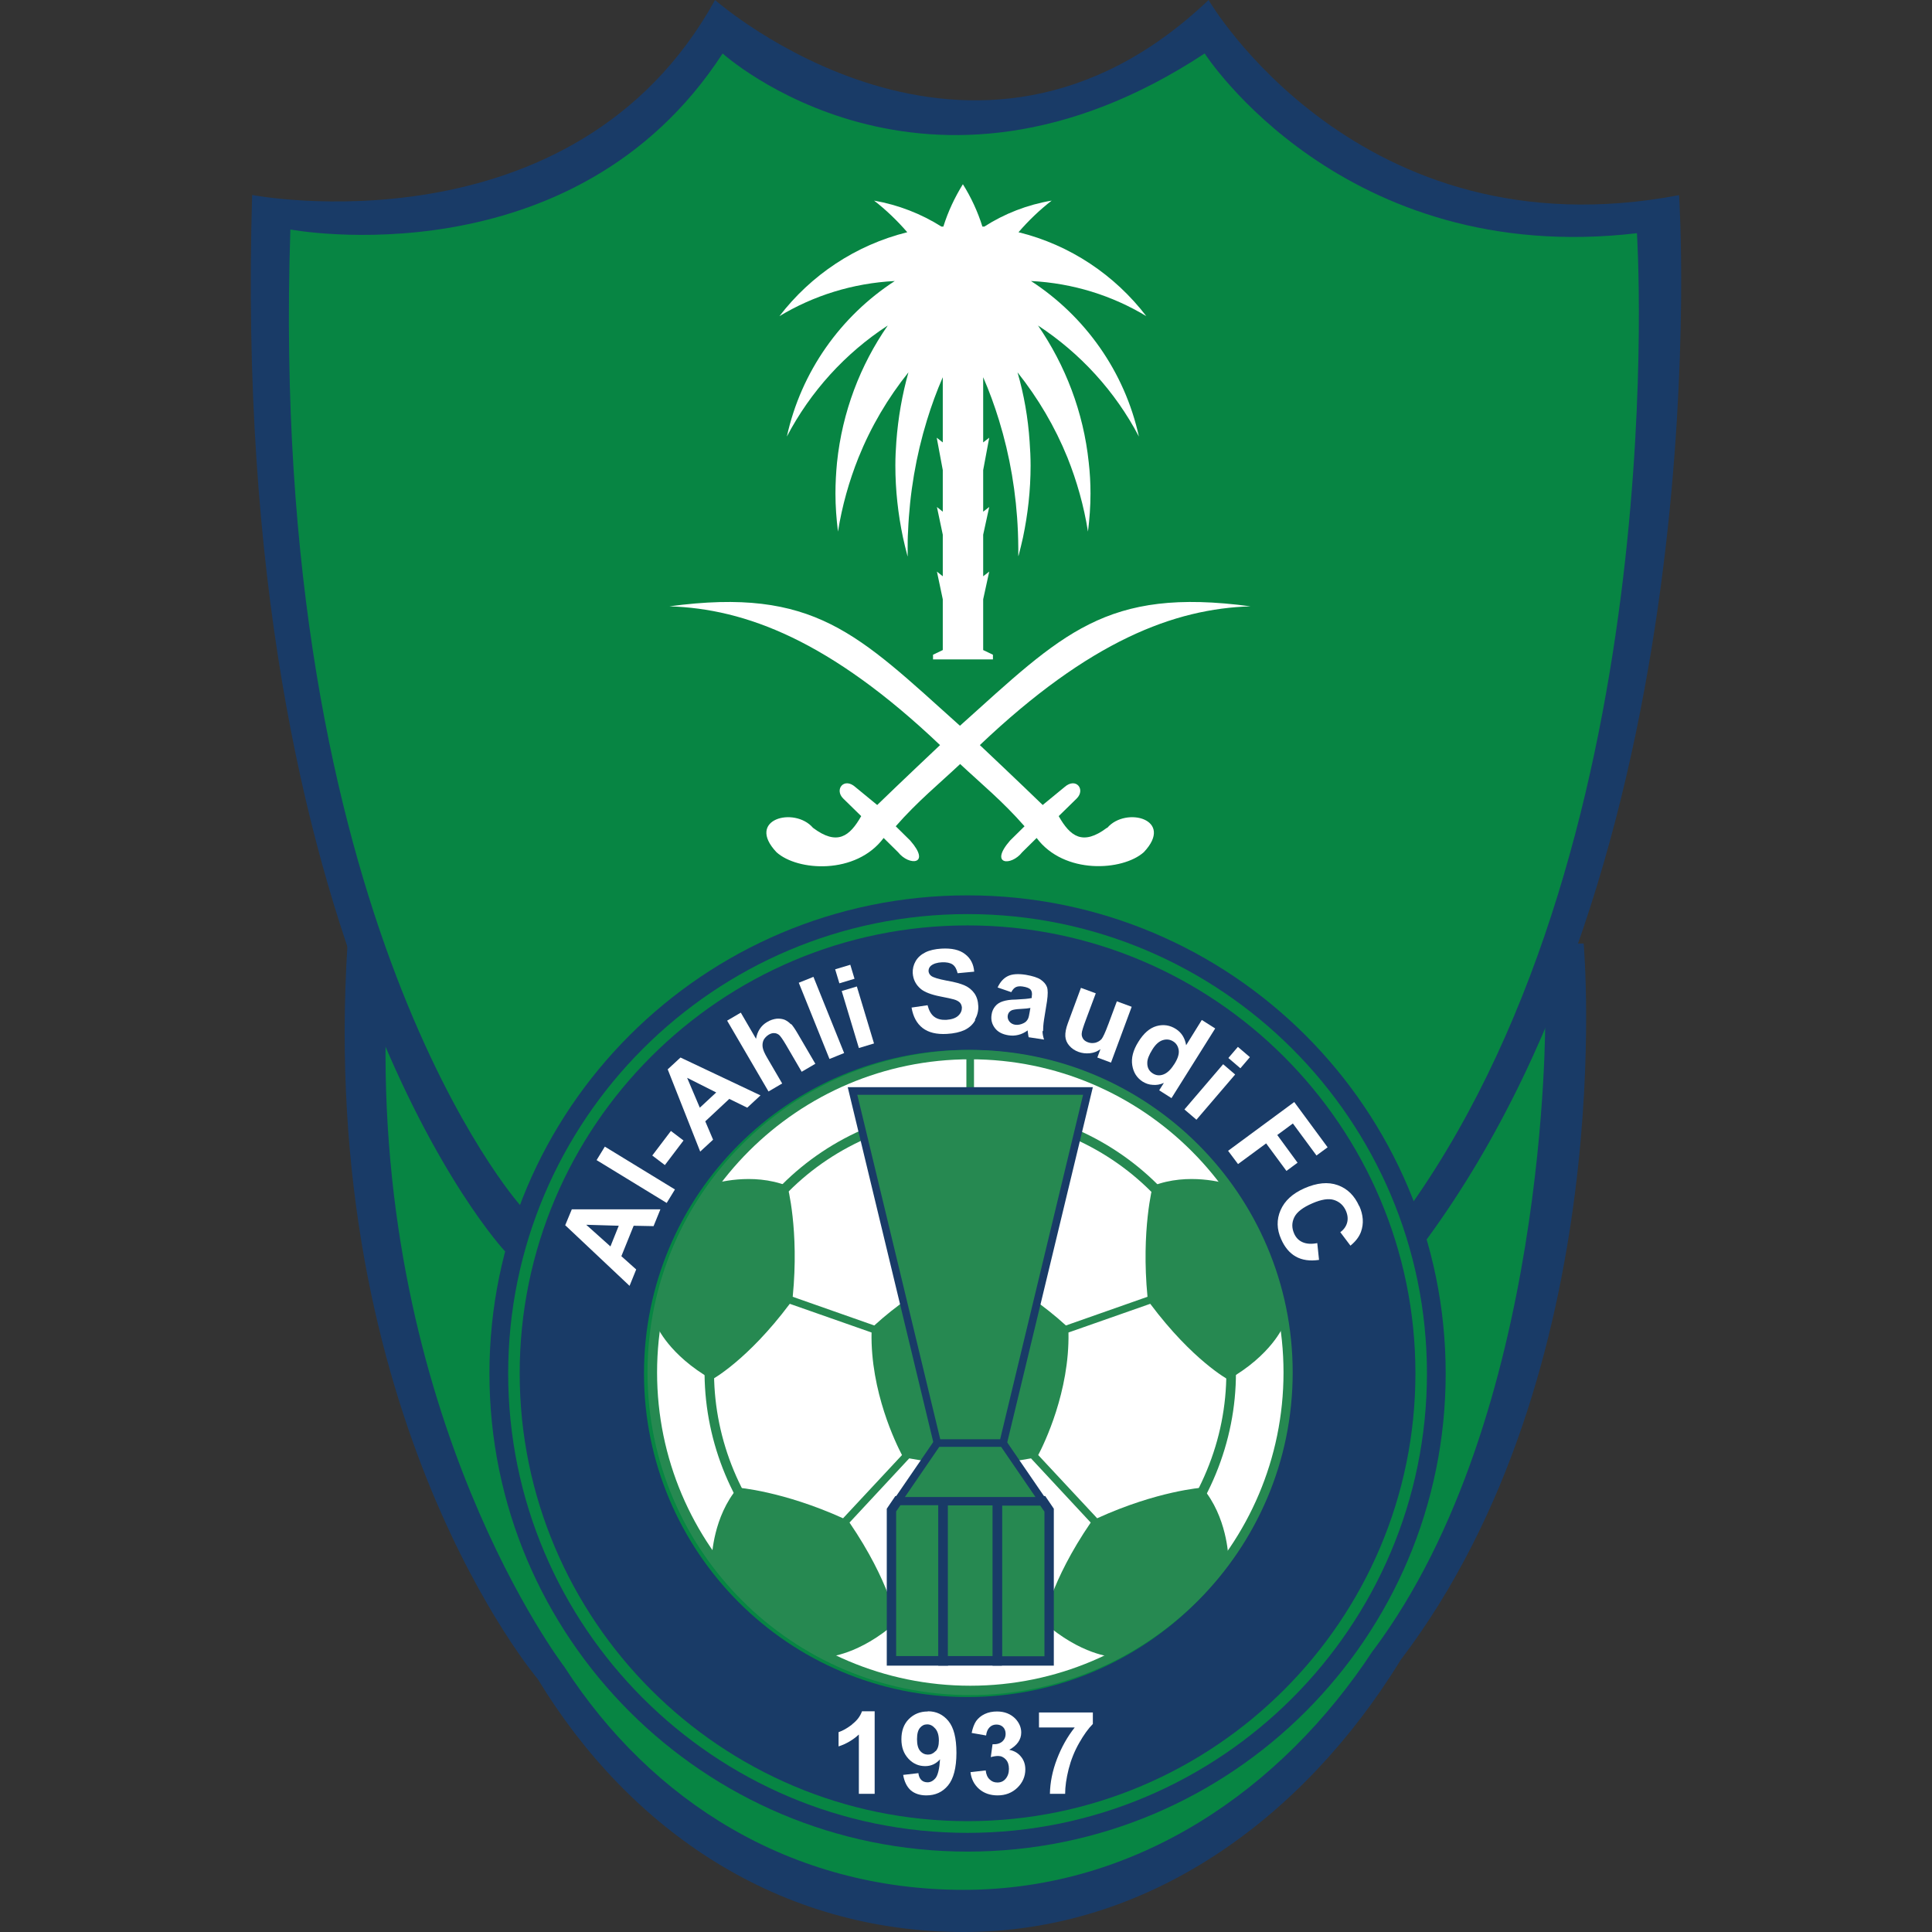 <?xml version="1.0" encoding="utf-8"?>
<svg xmlns="http://www.w3.org/2000/svg" height="99" viewBox="0 0 99 99" width="99">
  <rect x="0" y="0" width="99" height="99" fill="#333333" stroke="none"/>
  <defs>
    <style>.bg,.bh,.bi,.bj,.bk,.bl,.bm,.bn{stroke-width:0px;}.bg,.bl{fill:#193b67;}.bh{fill:#268951;}.bh,.bj,.bl,.bm{fill-rule:evenodd;}.bi{fill:none;}.bj,.bk{fill:#078543;}.bo{clip-path:url(#e);}.bp{clip-path:url(#v);}.bm,.bn{fill:#fff;}.bq{opacity:0;}</style>
    <clipPath id="e">
      <rect class="bi" height="99" width="73.3" x="12.85"/>
    </clipPath>
    <clipPath id="v">
      <rect class="bi" height="99" width="73.3" x="12.85"/>
    </clipPath>
  </defs>
  <g id="a">
    <g class="bq">
      <rect class="bn" height="99" width="99" y="0"/>
    </g>
  </g>
  <g id="b">
    <g id="c">
      <g id="d">
        <g class="bo">
          <g id="f">
            <g id="g">
              <path class="bg" d="M71.75,85.1c-5.01,8.13-12.95,13.9-22.37,13.9s-17.07-5.14-21.83-12.97c0,0-11.3-13.3-9.74-37.68h63.34s1.95,21.83-9.4,36.74" id="h"/>
            </g>
            <g id="i">
              <path class="bk" d="M70.36,84.57c-4.7,7.17-12.14,12.27-20.98,12.27s-16.01-4.53-20.47-11.44c0,0-9.72-12.67-9.13-33.25h59.4s.2,20.39-8.82,32.43" id="j"/>
            </g>
            <g id="k">
              <path class="bg" d="M25.86,64.1s-14.11-15.1-12.94-54.11C12.92,10,29.39,13.13,36.64,0,36.64,0,49.78,11.57,61.93,0,61.93,0,69.58,13.13,86.04,10c0,0,2.16,32.93-12.94,53.52l-47.25.59Z" id="l"/>
            </g>
            <g id="m">
              <path class="bk" d="M14.88,11.76s14.51,2.74,22.15-9.02c0,0,10.39,9.41,24.7,0,0,0,7.06,10.98,22.15,9.21,0,0,1.96,30.58-11.57,49.79H26.64s-12.94-14.51-11.76-49.99" id="n"/>
            </g>
            <g id="o">
              <path class="bm" d="M58.36,22.37c-.73-3.33-2.76-6.17-5.53-7.97,2.16.11,4.17.75,5.91,1.8-1.61-2.1-3.9-3.65-6.55-4.3.51-.59,1.08-1.14,1.7-1.62-1.25.21-2.42.67-3.45,1.33-.03,0-.07,0-.1,0-.24-.77-.58-1.5-1-2.17h0s0,0,0,0c0,0,0,0,0,0h0c-.42.68-.76,1.4-1,2.17-.03,0-.06,0-.1,0-1.03-.65-2.2-1.11-3.45-1.33.62.48,1.19,1.03,1.7,1.62-2.65.66-4.94,2.2-6.55,4.3,1.74-1.05,3.76-1.69,5.91-1.8-2.77,1.8-4.8,4.64-5.53,7.97,1.21-2.31,2.99-4.27,5.17-5.69-1.41,2.03-2.33,4.43-2.6,7.02-.05.52-.08,1.06-.08,1.59,0,.66.05,1.31.13,1.95.21-1.32.57-2.59,1.05-3.79.64-1.59,1.51-3.06,2.56-4.37-.32,1.14-.53,2.33-.62,3.55-.03.4-.05.81-.05,1.22,0,1.27.14,2.5.39,3.69.07.31.14.61.22.91,0,.02.01.04.02.06,0-.02,0-.04,0-.06,0-.11,0-.22,0-.34,0-.29,0-.57.02-.86.08-1.98.41-3.9.97-5.72.23-.75.5-1.49.81-2.2v3.34l-.31-.24.31,1.66v2.13l-.3-.24.3,1.42v2.13l-.3-.24.3,1.42v2.6l-.5.24v.24h3.07v-.24l-.5-.24v-2.6l.31-1.42-.31.24v-2.13l.31-1.42-.31.24v-2.13l.31-1.66-.31.24v-3.34c.31.71.58,1.45.81,2.2.56,1.82.89,3.74.97,5.72.01.29.02.57.02.86,0,.11,0,.22,0,.34,0,.02,0,.04,0,.06,0-.02.01-.04.02-.06.08-.3.15-.6.22-.91.25-1.19.39-2.42.39-3.69,0-.41-.02-.81-.05-1.22-.08-1.22-.29-2.41-.62-3.55,1.05,1.32,1.92,2.79,2.56,4.37.48,1.2.84,2.47,1.05,3.79.08-.64.13-1.29.13-1.95,0-.54-.03-1.07-.09-1.59-.27-2.59-1.2-4.98-2.6-7.02,2.17,1.42,3.96,3.38,5.17,5.69" id="p"/>
            </g>
            <g id="q">
              <path class="bm" d="M56.72,42.42c-1.24.93-1.88.44-2.47-.6l.92-.9c.47-.46-.03-1.11-.62-.59l-1.12.92c-1.09-1.06-3.22-3.07-3.22-3.07,5.63-5.35,9.97-6.99,13.87-7.11-7.44-1-9.64,1.41-14.89,6.12-5.25-4.71-7.44-7.12-14.89-6.12,3.9.12,8.24,1.76,13.87,7.11,0,0-2.13,2.01-3.22,3.07l-1.12-.92c-.58-.52-1.09.13-.62.59l.92.9c-.59,1.04-1.23,1.53-2.47.6-.95-1.11-3.47-.44-1.87,1.25,1.07.97,4.07,1.17,5.49-.73l.74.73c.57.72,1.71.64.62-.6l-.74-.73c1.12-1.28,2.23-2.18,3.3-3.19h0c1.08,1.01,2.18,1.91,3.3,3.19l-.74.73c-1.09,1.25.05,1.33.62.6l.74-.73c1.41,1.89,4.41,1.69,5.49.73,1.6-1.69-.92-2.36-1.87-1.25" id="r"/>
            </g>
            <g id="s">
              <path class="bl" d="M74.08,70.38c0,13.53-10.97,24.5-24.5,24.5s-24.5-10.97-24.5-24.5,10.97-24.5,24.5-24.5,24.5,10.97,24.5,24.5" id="t"/>
            </g>
          </g>
        </g>
      </g>
      <g id="u">
        <g class="bp">
          <g id="w">
            <g id="x">
              <path class="bk" d="M49.58,47.42c-12.66,0-22.95,10.3-22.95,22.95s10.3,22.95,22.95,22.95,22.95-10.3,22.95-22.95-10.3-22.95-22.95-22.95M49.58,93.92c-12.98,0-23.54-10.56-23.54-23.54s10.56-23.54,23.54-23.54,23.54,10.56,23.54,23.54-10.56,23.54-23.54,23.54" id="y"/>
            </g>
            <g id="z">
              <path class="bj" d="M66.16,70.38c0,9.16-7.42,16.58-16.58,16.58s-16.58-7.42-16.58-16.58,7.42-16.58,16.58-16.58,16.58,7.42,16.58,16.58" id="aa"/>
            </g>
            <g id="ab">
              <path class="bh" d="M33.18,70.33c0,9.12,7.42,16.53,16.53,16.53s16.53-7.41,16.53-16.53-7.41-16.53-16.53-16.53-16.53,7.41-16.53,16.53" id="ac"/>
            </g>
            <g id="ad">
              <path class="bm" d="M33.67,70.33c0-8.85,7.2-16.05,16.05-16.05s16.05,7.2,16.05,16.05-7.2,16.05-16.05,16.05-16.05-7.2-16.05-16.05" id="ae"/>
            </g>
            <g id="af">
              <path class="bh" d="M44.47,57.77c-3.35,1.39-5.96,4.01-7.34,7.36-2.86,6.93.46,14.91,7.4,17.77,3.36,1.39,7.06,1.38,10.42-.01,3.36-1.4,5.97-4.01,7.35-7.36,1.38-3.35,1.38-7.05-.02-10.4-1.39-3.36-4.02-5.98-7.38-7.37-3.37-1.39-7.07-1.39-10.42.01" id="ag"/>
            </g>
            <g id="ah">
              <path class="bm" d="M44.71,82.46c-6.69-2.77-9.89-10.46-7.13-17.14,1.33-3.24,3.85-5.76,7.08-7.1,3.24-1.35,6.81-1.35,10.05-.01,3.24,1.34,5.77,3.87,7.12,7.11,1.34,3.23,1.35,6.8.01,10.03-1.33,3.23-3.85,5.75-7.09,7.1-3.24,1.35-6.81,1.35-10.05.01" id="ai"/>
            </g>
            <g id="aj">
              <path class="bh" d="M49.52,56.96h.39v-2.92s-.39,0-.39,0v2.92Z" id="ak"/>
            </g>
            <g id="al">
              <path class="bh" d="M62.94,70.69c2.22-1.26,2.82-2.74,2.82-2.74-.55-3.53-1.03-4.61-2.93-7.3,0,0-1.94-.6-3.76.12,0,0-.6,2.25-.27,5.68l-4.18,1.47c-2.26-2.07-4.91-3.22-4.91-3.22,0,0-2.65,1.15-4.91,3.22l-4.18-1.47c.34-3.42-.27-5.68-.27-5.68-1.82-.72-3.76-.12-3.76-.12-1.9,2.69-2.38,3.77-2.93,7.3,0,0,.6,1.47,2.82,2.74,0,0,1.81-.97,3.99-3.88l4.19,1.47c-.06,3.03,1.26,5.71,1.56,6.28l-3.02,3.24c-3.1-1.4-5.39-1.57-5.39-1.57-1.27,1.49-1.33,3.54-1.33,3.54,1.79,2.6,3.15,3.55,5.95,5.13,0,0,1.59-.09,3.51-1.78,0,0-.33-2.05-2.41-5.1l3.06-3.29c.54.1,1.75.3,3.12.34,1.38-.04,2.58-.24,3.12-.34l3.06,3.29c-2.08,3.04-2.41,5.1-2.41,5.1,1.91,1.69,3.51,1.78,3.51,1.78,2.8-1.58,4.15-2.53,5.95-5.13,0,0-.06-2.05-1.33-3.54,0,0-2.3.16-5.39,1.57l-3.02-3.24c.3-.57,1.61-3.25,1.55-6.28l4.19-1.47c2.18,2.91,3.99,3.88,3.99,3.88" id="am"/>
            </g>
            <g id="an">
              <path class="bl" d="M48.33,76.66h-2.45l-.44.65v8.04h3.14v-8.69h-.24Z" id="ao"/>
            </g>
            <g id="ap">
              <path class="bh" d="M48.09,77.14v7.72h-2.17v-7.41c.05-.07.14-.21.22-.32h1.96Z" id="aq"/>
            </g>
            <g id="ar">
              <path class="bl" d="M53.43,76.66h-2.57v8.69h3.14v-8.04l-.44-.65h-.13Z" id="as"/>
            </g>
            <g id="at">
              <path class="bh" d="M53.3,77.14c.07.11.17.25.22.32v7.41h-2.17v-7.72h1.95Z" id="au"/>
            </g>
            <g id="av">
              <path class="bl" d="M51.1,76.66h-3.02v8.69h3.26v-8.69h-.24Z" id="aw"/>
            </g>
            <path class="bh" d="M50.86,84.86h-2.29v-7.72h2.29v7.72Z" id="ax"/>
            <g id="ay">
              <path class="bl" d="M51.4,73.75h-3.48l-2.29,3.34h8.16l-2.29-3.34h-.1Z" id="az"/>
            </g>
            <g id="ba">
              <path class="bh" d="M51.3,74.14c.1.14,1.44,2.1,1.76,2.57h-6.69c.32-.47,1.66-2.43,1.76-2.57h3.17Z" id="bb"/>
            </g>
            <g id="bc">
              <path class="bl" d="M55.75,55.71h-12.31l4.44,18.42h3.68l4.44-18.42h-.25Z" id="bd"/>
            </g>
            <g id="be">
              <path class="bh" d="M55.5,56.1c-.11.46-4.18,17.36-4.25,17.65h-3.07c-.07-.29-4.14-17.19-4.25-17.65h11.58Z" id="bf"/>
            </g>
          </g>
        </g>
      </g>
      <path class="bn" d="M28.97,62.79l3.29,3.1.34-.84-.76-.68.63-1.56,1.02.02.35-.86h-4.54s-.34.82-.34.82ZM31.71,62.8l-.43,1.07-1.24-1.11,1.67.05Z"/>
      <rect class="bn" height="4.21" transform="translate(-35.78 56.6) rotate(-58.57)" width=".81" x="32.17" y="58.1"/>
      <rect class="bn" height=".81" transform="translate(-33.33 50.55) rotate(-52.82)" width="1.58" x="33.44" y="58.42"/>
      <path class="bn" d="M34.22,54.81l1.66,4.2.66-.61-.4-.94,1.23-1.15.92.45.68-.63-4.1-1.94-.66.61ZM36.7,55.98l-.84.78-.65-1.53,1.49.75Z"/>
      <path class="bn" d="M40.53,52.49c-.09-.1-.19-.17-.31-.23-.12-.05-.26-.07-.42-.06-.16.02-.33.07-.49.17-.31.18-.5.47-.57.86l-.78-1.34-.7.41,2.12,3.63.7-.41-.77-1.32c-.13-.22-.21-.4-.23-.54-.02-.14,0-.26.05-.37.06-.11.15-.2.26-.27.1-.06.2-.09.29-.08.09,0,.17.04.24.09.07.06.19.23.35.5l.81,1.39.7-.41-.9-1.54c-.14-.24-.25-.4-.34-.5Z"/>
      <rect class="bn" height="4.21" transform="translate(-16.44 19.51) rotate(-21.94)" width=".81" x="41.69" y="50.05"/>
      <rect class="bn" height="3.05" transform="translate(-13.16 14.89) rotate(-16.76)" width=".81" x="43.55" y="50.6"/>
      <rect class="bn" height=".75" transform="translate(-12.53 14.57) rotate(-16.73)" width=".81" x="42.88" y="49.54"/>
      <path class="bn" d="M49.96,52.25c.12-.22.18-.45.17-.69-.01-.27-.08-.49-.2-.66-.12-.17-.29-.31-.49-.4-.2-.09-.51-.18-.93-.25-.42-.08-.68-.16-.79-.24-.09-.07-.13-.15-.14-.25,0-.11.04-.2.12-.27.13-.11.33-.17.57-.18.24-.01.42.03.54.11.13.09.21.24.26.45l.85-.08c-.03-.39-.19-.69-.47-.9-.28-.22-.68-.31-1.21-.28-.32.02-.6.08-.82.19-.22.11-.39.26-.5.45-.11.19-.16.4-.15.61.02.33.16.61.43.83.19.15.52.28.98.37.36.07.59.12.69.15.15.04.25.1.32.17.06.07.09.15.1.25,0,.15-.05.29-.19.42-.13.12-.33.19-.61.21-.26.01-.46-.04-.62-.16-.16-.12-.27-.32-.34-.59l-.82.12c.08.47.27.82.57,1.05.3.23.71.33,1.24.3.37-.02.67-.09.91-.2.24-.12.42-.28.54-.5Z"/>
      <path class="bn" d="M53.45,52.83c0-.13.01-.33.05-.59l.15-.93c.05-.35.05-.59,0-.73-.05-.14-.16-.27-.32-.38-.16-.11-.42-.19-.77-.25-.39-.06-.7-.04-.92.07-.22.11-.39.3-.52.58l.7.24c.07-.13.15-.22.24-.26.09-.04.2-.05.34-.03.21.03.35.09.41.16s.09.19.06.35v.08c-.17.04-.43.06-.82.08-.28,0-.51.04-.66.09-.16.05-.29.13-.39.25s-.17.27-.19.44c-.04.26.02.48.17.68.15.2.38.32.69.37.18.03.35.02.51-.02.17-.04.33-.12.48-.23,0,.02,0,.05.01.1.01.11.03.19.04.25l.79.12c-.05-.15-.08-.3-.08-.43ZM52.77,51.82c-.03.19-.06.32-.09.38-.05.1-.12.18-.23.23-.14.07-.29.1-.43.08-.13-.02-.23-.08-.3-.17-.07-.09-.1-.2-.08-.31.02-.11.08-.2.2-.26.07-.03.23-.06.46-.07.23-.01.4-.03.5-.05l-.03.16Z"/>
      <path class="bn" d="M56.79,52.49c-.15.41-.27.66-.34.75-.08.09-.18.15-.31.19-.13.03-.26.03-.39-.02-.11-.04-.2-.1-.25-.18-.05-.08-.08-.17-.07-.27,0-.1.08-.35.23-.75l.49-1.31-.76-.28-.67,1.81c-.1.27-.14.49-.13.67.01.18.08.34.2.48.12.14.28.25.47.32.19.07.38.09.59.07.2-.02.38-.09.54-.21l-.16.43.7.26,1.06-2.86-.76-.28-.45,1.21Z"/>
      <path class="bn" d="M61.58,52.27l-.8,1.29c-.06-.37-.24-.65-.52-.83-.31-.2-.65-.25-1-.15-.35.1-.66.37-.93.81-.27.43-.37.83-.31,1.2.06.37.24.65.54.84.15.09.31.15.5.16.19.02.38-.01.58-.1l-.24.38.63.4,2.24-3.57-.68-.43ZM60.15,54.56c-.17.27-.35.43-.54.5-.19.07-.37.05-.53-.05-.2-.12-.3-.31-.29-.56,0-.17.09-.4.26-.67.16-.26.34-.42.53-.48s.37-.04.53.06c.17.1.26.26.29.45.03.2-.05.45-.24.74Z"/>
      <rect class="bn" height=".81" transform="translate(-20.83 66.67) rotate(-49.44)" width="3.05" x="60.47" y="55.55"/>
      <rect class="bn" height=".81" transform="translate(-18.96 67.22) rotate(-49.46)" width=".75" x="63.12" y="53.79"/>
      <polygon class="bn" points="66.49 59.58 65.45 58.16 66.25 57.57 67.46 59.21 68.03 58.79 66.32 56.47 62.93 58.97 63.44 59.65 64.88 58.59 65.92 60 66.49 59.58"/>
      <path class="bn" d="M69.65,61.81c-.24-.54-.6-.9-1.1-1.08-.5-.18-1.07-.12-1.71.16-.61.27-1.01.64-1.22,1.12-.21.48-.2.98.03,1.49.18.41.43.71.75.89.32.18.72.24,1.19.17l-.09-.86c-.31.06-.56.04-.76-.05-.2-.09-.34-.24-.43-.45-.12-.28-.12-.55.01-.82.13-.27.44-.51.93-.72.46-.2.83-.26,1.11-.17.28.09.49.28.61.56.09.21.11.41.06.6-.05.19-.17.36-.35.49l.52.69c.27-.22.45-.46.54-.71.15-.42.12-.86-.09-1.33Z"/>
      <path class="bn" d="M43.66,88.37c-.25.19-.48.32-.69.39v.73c.4-.13.75-.34,1.04-.61v3.04h.81v-4.23h-.65c-.09.26-.26.48-.51.67Z"/>
      <path class="bn" d="M47.54,87.7c-.39,0-.71.13-.97.39s-.38.61-.38,1.03.12.74.36,1c.24.26.53.38.86.38.3,0,.56-.12.76-.35-.03.48-.11.8-.22.95-.12.15-.26.23-.42.23-.13,0-.24-.04-.32-.12-.08-.08-.13-.19-.15-.35l-.78.09c.06.35.19.61.39.79.2.17.47.26.8.26.46,0,.83-.17,1.11-.51s.43-.9.43-1.67-.14-1.3-.41-1.63c-.27-.33-.62-.5-1.05-.5ZM47.94,89.73c-.11.12-.24.18-.39.18s-.29-.06-.4-.19c-.11-.13-.16-.33-.16-.6s.05-.46.15-.58.22-.18.37-.18c.16,0,.29.07.42.22.12.14.18.35.18.61,0,.24-.05.42-.16.54Z"/>
      <path class="bn" d="M51.72,89.66c.4-.22.61-.52.61-.88,0-.26-.1-.49-.29-.7-.24-.25-.56-.38-.95-.38-.23,0-.44.04-.63.13-.19.09-.33.21-.44.36-.1.15-.18.36-.23.61l.74.13c.02-.18.08-.32.18-.42.1-.1.22-.14.35-.14s.25.04.34.13c.08.08.13.2.13.34,0,.17-.06.3-.17.4-.12.1-.28.15-.5.14l-.09.66c.14-.04.27-.06.37-.06.16,0,.29.06.4.18s.16.28.16.48c0,.21-.06.38-.17.51-.11.13-.25.19-.42.19-.16,0-.29-.05-.4-.16-.11-.1-.18-.26-.2-.46l-.78.09c.04.35.19.64.44.86.25.22.57.33.95.33.4,0,.74-.13,1.01-.39.27-.26.41-.58.41-.94,0-.25-.07-.47-.22-.65-.14-.18-.34-.3-.58-.35Z"/>
      <path class="bn" d="M53.24,88.52h1.83c-.38.48-.68,1.02-.91,1.62s-.35,1.2-.36,1.78h.78c0-.37.06-.79.18-1.27.12-.47.3-.92.54-1.34.24-.42.47-.74.7-.97v-.59h-2.76v.75Z"/>
    </g>
  </g>
</svg>